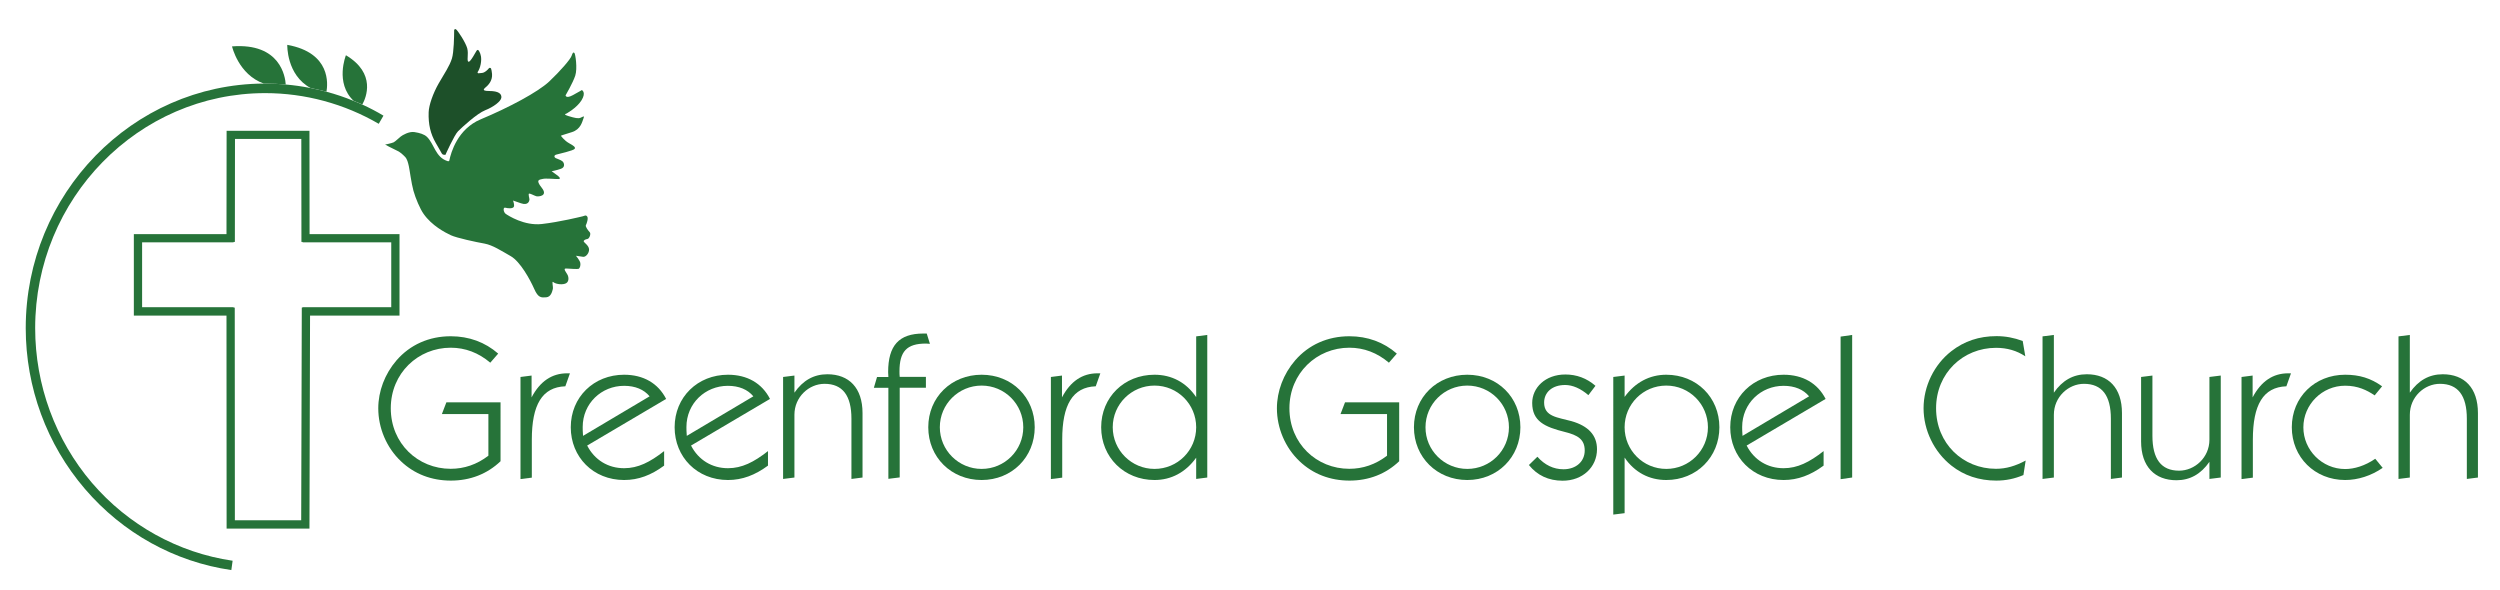 <?xml version="1.0" encoding="utf-8"?>
<!-- Generator: Adobe Illustrator 27.0.1, SVG Export Plug-In . SVG Version: 6.00 Build 0)  -->
<svg version="1.1" id="Layer_1" xmlns="http://www.w3.org/2000/svg" xmlns:xlink="http://www.w3.org/1999/xlink" x="0px" y="0px"
	 viewBox="0 0 2118.2 499.8" style="enable-background:new 0 0 2118.2 499.8;" xml:space="preserve">
<style type="text/css">
	.st0{fill:none;stroke:#1D1D1B;stroke-width:5;stroke-miterlimit:10;}
	.st1{fill:#267339;}
	.st2{fill:#1D5029;}
</style>
<path class="st0" d="M332.3,75.3"/>
<path class="st1" d="M378.9,136.4c0.8,0.3,1.6,0.4,1.8-0.4c1.4-6.8,7-26.7,26.6-34.9c23.7-9.9,48.6-23.1,58.2-32.2
	s17.9-18.8,18.8-21.6c0.9-2.9,1.6-3.2,2.4-2.4c0.8,0.8,2.7,13,0.7,19.2c-2,6.1-8.2,16.7-8.2,16.7s0.2,3,6-0.1
	c5.7-3.1,7.8-4.4,7.8-4.4s3.9,1.9-0.3,8.7c-4.2,6.7-13.1,11.4-13.1,11.4s-3,0.4,2.2,2c5.3,1.6,8.1,2.2,10,1.4
	c1.9-0.7,3.7-2.4,2.6,0.4c-1.1,2.8-2.3,9.5-10,11.8s-9.2,3-9.2,3s2.9,4.1,6.9,6.3c4,2.2,5.7,3.4,4.8,4.8c-0.9,1.5-13.5,4.3-15.6,4.9
	c-2.2,0.6-1.7,2.3-0.6,2.9c1.1,0.6,4.6,1.6,6,2.9c1.4,1.4,2.3,4.9-1.4,6.2c-3.6,1.3-7.9,2.1-7.9,2.1s2.7,2,4.4,3.2
	c1.7,1.2,4.1,3.3,1.3,3.4c-2.8,0.1-10.7-0.8-13.3-0.1s-6.5,0.4-0.8,7.5c5.6,7-2.7,7.6-4.5,7.2c-1.8-0.5-4.9-2.3-6.1-2.3
	c-1.2,0.1,0.3,4.2,0.2,5.1c-0.1,0.9-0.8,5.4-7.3,3.1s-6.6-2.3-6.6-2.3s1.5,3.9,0.6,5.4c-0.9,1.5-4.6,1.4-7,0.7
	c-2.4-0.7-1.8,3.8,0.2,5.2c2,1.4,15.7,10.3,30.6,8.6c15-1.7,32.8-6.1,34.5-6.5s2.7-1.4,3.9,0.1c1.2,1.5-0.4,6.1-1.1,7.4
	c-0.6,1.3,2.1,4.7,3.3,6c1.2,1.3-0.3,5.4-2,5.7c-1.6,0.2-3.4,1.1-3.1,2.1c0.3,1,4.3,3.4,4.5,6.6c0.2,3.3-2.8,6.7-5,6.4
	s-6.1-0.9-6.1-0.9s3.3,3.9,3.7,6.1s-0.5,4.8-1.6,5c-1.2,0.3-7.1-0.1-10.3-0.3c-3.2-0.2,0,3.2,1.1,5.4c1.1,2.2,1.4,6.4-2.2,7.5
	c-3.6,1.1-8.3,0-9.9-1.4c-1.6-1.4,0.1,4.1-0.4,5.9s-1.4,6.7-5.6,7c-4.2,0.3-6.8,0.6-10.2-7.2c-3.5-7.9-11.8-23.1-19.9-27.7
	s-15.2-9.3-22.1-10.6c-6.9-1.2-23.7-4.8-28.6-7.1s-16.1-8.1-23.1-18.1c-3-4.2-6.8-13.2-8.6-19.6c-1.8-6.5-3.2-17.7-3.9-20.8
	c-0.7-3.1-1.4-6-3.2-7.9c-1.8-1.8-4.2-4.3-7.5-5.6c-3.2-1.4-9.4-4.8-9.4-4.8s5.4-1.1,7.2-1.9c1.7-0.9,4.4-3.7,6-4.9
	c1.5-1.2,7.1-4.5,11.6-3.8c4.5,0.7,8.3,1.8,10.7,4.1C367.9,122,368.9,133.1,378.9,136.4z"/>
<path class="st2" d="M377.4,131.2c0,0,7.5-16.8,10.7-20s16.1-15.1,23-17.8s13.4-7.5,13.7-10.7s-2.3-5.6-10.4-5.6
	c-8,0-3.1-2.7-1.7-4.2c1.4-1.4,4.6-4.8,4.2-10.2c-0.2-2.2-0.5-3.6-0.8-4.5c-0.3-0.8-1.3-1-1.9-0.3c-1.2,1.5-3.4,3.6-5.7,3.9
	c-1.4,0.2-2.4,0.2-3.1,0.3c-0.6,0-1-0.6-0.6-1.2c0.8-1.2,1.9-3.4,2.5-6.6c1-5.4-0.1-8.5-1-10.3c-0.9-1.7-1.3-2-2.1-1.5
	c-0.8,0.6-5.4,10.2-7.2,9.8s0.2-6.4-1.1-11.3s-8.1-15.3-9.6-16.2v0c-0.6-0.4-1.5,0.1-1.5,0.8c0,4.8-0.2,18.6-1.9,24
	c-2.1,6.6-6.1,12.2-11.1,20.9s-8.4,18.7-8.6,24.5c-0.4,10.5,1.7,18.6,5.9,25.9c2.9,4.9,4.4,7.8,5.2,9.1c0.3,0.6,0.9,1,1.5,1.1
	L377.4,131.2z"/>
<g>
	<path class="st1" d="M293.1,46.8c0,0-9.5,23.5,6.5,38.6c2.5,1,4.9,2,7.4,3.1C310.2,82.8,318.9,62.2,293.1,46.8z"/>
	<path class="st1" d="M243.4,38c0,0-0.8,25.5,19.8,36.6c4.5,0.9,8.9,1.9,13.4,3.1C277.7,71.6,280.6,44.7,243.4,38z"/>
	<path class="st1" d="M242.1,71.6c-0.4-6.5-4.5-35.4-45.5-32.3c0,0,5.4,23.9,26.9,31.5c0.4,0,0.8,0,1.3,0
		C230.6,70.8,236.4,71.1,242.1,71.6z"/>
	<path class="st1" d="M307,88.6c-2.4-1.1-4.9-2.1-7.4-3.1c-7.5-3.1-15.2-5.7-23.1-7.8c-4.4-1.2-8.9-2.2-13.4-3.1
		c-7-1.4-14-2.4-21.1-3c-5.8-0.5-11.6-0.8-17.4-0.8c-0.4,0-0.8,0-1.3,0C112.2,71.5,21.8,164.2,21.8,278c0,50.2,17.8,98.6,50.2,136.3
		C104,451.7,148.1,476.1,196,483l1.1-7.9c-46-6.7-88.4-30.1-119.2-66C46.9,372.8,29.8,326.2,29.8,278
		c0-109.8,87.5-199.1,194.9-199.1c33.7,0,67,9,96.2,26l4-6.9C319.1,94.5,313.1,91.4,307,88.6z"/>
</g>
<g>
	<path class="st1" d="M424.1,390.8c-11.3,10.8-25.7,16.4-42.1,16.4s-31-5.6-42.3-16.4c-12.2-11.5-19.2-28.2-19.2-44.8
		c0-14.5,5.5-29.1,15.4-40.6c11.5-13.3,27.6-20.5,46-20.5c15.4,0,29.1,5,40.2,14.7l-6.7,7.7c-9.9-8.4-21.2-12.7-33.5-12.7
		c-27.7,0-50.8,21.6-50.8,51.3c0,30,23.1,51.3,50.7,51.3c11.5,0,22.2-3.6,32-11.1v-35.3h-39.4l3.8-9.9h45.9V390.8z"/>
	<path class="st1" d="M441,319.4l9.4-1.2v18.5c7.2-13.7,17.3-20.4,30.1-20.4c0.9,0,1.5,0,2.4,0l-3.9,11
		c-19.7,0.7-28.4,15.7-28.4,45.2v32.2l-9.6,1.2V319.4z"/>
	<path class="st1" d="M528.8,406.7c-26.2,0-45.2-19.5-45.2-44.7c0-25.5,19.5-44.5,45.2-44.5c16.3,0,28.8,7.2,35.6,20.5l-66.9,39.5
		c6.3,12.3,17.8,19.2,31.3,19.2c11.8,0,21.9-5.1,33.9-14.5v12.3C551.7,402.6,541,406.7,528.8,406.7z M550.4,335.8
		c-4.8-5.8-12.2-8.9-21.6-8.9c-19.2,0-35.1,14.9-35.1,34.9c0,1.5,0,4.1,0.3,7.5L550.4,335.8z"/>
	<path class="st1" d="M616.8,406.7c-26.2,0-45.2-19.5-45.2-44.7c0-25.5,19.5-44.5,45.2-44.5c16.3,0,28.8,7.2,35.6,20.5l-66.9,39.5
		c6.3,12.3,17.8,19.2,31.3,19.2c11.8,0,21.9-5.1,33.9-14.5v12.3C639.7,402.6,628.9,406.7,616.8,406.7z M638.3,335.8
		c-4.8-5.8-12.2-8.9-21.6-8.9c-19.2,0-35.1,14.9-35.1,34.9c0,1.5,0,4.1,0.3,7.5L638.3,335.8z"/>
	<path class="st1" d="M663.5,319.4l9.6-1.2v14.5c7.2-10.4,16.4-15.6,27.9-15.6c18.3,0,29.8,11.5,29.8,32.9v54.6l-9.4,1.2v-51
		c0-19.7-7.5-29.6-22.8-29.6c-13.2,0-25.5,11.1-25.5,26.2v53.2l-9.6,1.2V319.4z"/>
	<path class="st1" d="M752.7,328.6h-12.3l2.7-9.2h9.6c0-1.4-0.2-2.9-0.2-4.1c0-22.6,9.2-32.7,29.8-32.7c1,0,1.9,0,2.9,0l2.7,8.7
		c-1.2,0-2.4-0.2-3.4-0.2c-16.3,0-22.4,6.7-22.4,23.6c0,1.4,0,2.9,0.2,4.6h22.2v9.2h-22.2v76l-9.6,1.2V328.6z"/>
	<path class="st1" d="M831.7,317.5c25.7,0,45,19.2,45,44.5s-19.3,44.7-45,44.7c-25.7,0-45.2-19.3-45.2-44.7S806.1,317.5,831.7,317.5
		z M831.7,397.3c19.5,0,35.3-15.7,35.3-35.3c0-19.5-15.7-35.3-35.3-35.3c-19.5,0-35.4,15.7-35.4,35.3
		C796.3,381.5,812.2,397.3,831.7,397.3z"/>
	<path class="st1" d="M890.4,319.4l9.4-1.2v18.5c7.2-13.7,17.3-20.4,30.1-20.4c0.9,0,1.5,0,2.4,0l-3.9,11
		C908.8,328,900,343,900,372.5v32.2l-9.6,1.2V319.4z"/>
	<path class="st1" d="M978.2,406.7c-25.7,0-45.2-19.3-45.2-44.7s19.5-44.5,45.2-44.5c14.5,0,26.9,6.5,35.3,19V285l9.4-1.2v120.8
		l-9.4,1.2v-18C1004.6,400.2,992.3,406.7,978.2,406.7z M978.2,397.3c19.5,0,35.3-15.7,35.3-35.3c0-19.5-15.7-35.3-35.3-35.3
		c-19.5,0-35.4,15.7-35.4,35.3C942.8,381.5,958.7,397.3,978.2,397.3z"/>
	<path class="st1" d="M1185.5,390.8c-11.3,10.8-25.7,16.4-42.1,16.4s-31-5.6-42.3-16.4c-12.2-11.5-19.2-28.2-19.2-44.8
		c0-14.5,5.5-29.1,15.4-40.6c11.5-13.3,27.6-20.5,46-20.5c15.4,0,29.1,5,40.2,14.7l-6.7,7.7c-9.9-8.4-21.2-12.7-33.5-12.7
		c-27.7,0-50.8,21.6-50.8,51.3c0,30,23.1,51.3,50.7,51.3c11.5,0,22.2-3.6,32-11.1v-35.3h-39.4l3.8-9.9h45.9V390.8z"/>
	<path class="st1" d="M1243.2,317.5c25.7,0,45,19.2,45,44.5s-19.3,44.7-45,44.7c-25.7,0-45.2-19.3-45.2-44.7
		S1217.5,317.5,1243.2,317.5z M1243.2,397.3c19.5,0,35.3-15.7,35.3-35.3c0-19.5-15.7-35.3-35.3-35.3c-19.5,0-35.4,15.7-35.4,35.3
		C1207.7,381.5,1223.7,397.3,1243.2,397.3z"/>
	<path class="st1" d="M1302.6,387c6.2,7,13.7,10.6,22.1,10.6c10.8,0,18-6.7,18-15.9c0-9.4-5.8-13-16.8-15.7
		c-17.3-4.3-27.7-9.2-27.7-24.6c0-12.8,11-24.1,28.1-24.1c9.4,0,18.1,3.1,25.5,9.6l-6,7.9c-6.5-5.6-13.3-8.6-19.7-8.6
		c-11.1,0-17.8,6.3-17.8,14.9c0,12,11.5,12.5,23.1,15.7c14.4,4.1,21.7,12,21.7,23.8c0,15.2-12.2,26.7-29.1,26.7
		c-12,0-21.6-4.6-28.6-13.3L1302.6,387z"/>
	<path class="st1" d="M1376.5,318.2v18.1c8.9-12.3,21.2-18.8,35.3-18.8c25.7,0,45,19.2,45,44.5s-19.3,44.7-45,44.7
		c-14.5,0-26.9-6.5-35.3-19v47.1l-9.6,1.2V319.4L1376.5,318.2z M1411.8,397.3c19.5,0,35.3-15.7,35.3-35.3
		c0-19.5-15.7-35.3-35.3-35.3s-35.3,15.7-35.3,35.3C1376.5,381.5,1392.2,397.3,1411.8,397.3z"/>
	<path class="st1" d="M1511.2,406.7c-26.2,0-45.2-19.5-45.2-44.7c0-25.5,19.5-44.5,45.2-44.5c16.3,0,28.8,7.2,35.6,20.5l-66.9,39.5
		c6.3,12.3,17.8,19.2,31.3,19.2c11.8,0,21.9-5.1,33.9-14.5v12.3C1534.1,402.6,1523.3,406.7,1511.2,406.7z M1532.8,335.8
		c-4.8-5.8-12.2-8.9-21.6-8.9c-19.2,0-35.1,14.9-35.1,34.9c0,1.5,0,4.1,0.3,7.5L1532.8,335.8z"/>
	<path class="st1" d="M1559.5,285.2l9.8-1.4v120.8l-9.8,1.4V285.2z"/>
	<path class="st1" d="M1691.4,407.2c-14.5,0-27.4-4.3-38-12.7c-14.7-11.6-23.6-30-23.6-48.6s8.9-37,23.6-48.4
		c10.8-8.4,23.4-12.7,38.2-12.7c7.7,0,14.9,1.4,22.2,4.1l2.2,13c-7.2-4.8-15.4-7.2-24.8-7.2c-27.9,0-50.8,21.4-50.8,51.2
		c0,30,22.9,51.3,50.7,51.3c8.7,0,16.6-2.4,25.2-7l-1.9,12.3C1706.8,405.7,1699.5,407.2,1691.4,407.2z"/>
	<path class="st1" d="M1730.6,285l9.6-1.2v48.9c7.2-10.4,16.4-15.6,27.9-15.6c18.3,0,29.8,11.5,29.8,32.9v54.6l-9.4,1.2v-51
		c0-19.7-7.5-29.6-22.8-29.6c-13.2,0-25.5,11.1-25.5,26.2v53.2l-9.6,1.2V285z"/>
	<path class="st1" d="M1844.1,406.9c-18.3,0-30-11.5-30-32.9v-54.6l9.6-1.2v51c0,19.7,7.4,29.6,22.6,29.6
		c13.2,0,25.7-11.1,25.7-26.2v-53.2l9.6-1.2v86.4l-9.6,1.2v-14.5C1864.8,401.7,1855.5,406.9,1844.1,406.9z"/>
	<path class="st1" d="M1899.2,319.4l9.4-1.2v18.5c7.2-13.7,17.3-20.4,30.1-20.4c0.9,0,1.5,0,2.4,0l-3.9,11
		c-19.7,0.7-28.4,15.7-28.4,45.2v32.2l-9.6,1.2V319.4z"/>
	<path class="st1" d="M1987,406.7c-25.7,0-45.2-19.3-45.2-44.7c0-25.5,19.5-44.5,45.2-44.5c12,0,21.7,2.9,31.3,9.8l-6.3,7.7
		c-6.5-4.4-14.2-8.2-25-8.2c-19.5,0-35.4,15.9-35.4,35.3c0,19.3,15.9,35.3,35.4,35.3c7.7,0,16.8-2.7,25.5-8.7l6.3,7.7
		C2009.1,403.1,1997.8,406.7,1987,406.7z"/>
	<path class="st1" d="M2032.2,285l9.6-1.2v48.9c7.2-10.4,16.4-15.6,27.9-15.6c18.3,0,29.8,11.5,29.8,32.9v54.6l-9.4,1.2v-51
		c0-19.7-7.5-29.6-22.8-29.6c-13.2,0-25.5,11.1-25.5,26.2v53.2l-9.6,1.2V285z"/>
</g>
<path class="st1" d="M338.4,198.4h-76.1l-0.1-87.6H192l-0.1,87.6h-78.5v69h78.5l0.1,180.5h70.2l0.5-180.5h75.8V198.4z M331.4,260.3
	h-75.1v0.3l-0.6,0l-0.5,180.2H199l-0.1-180.2l-1,0v-0.3h-77.5v-55h77.5v-0.3l1.1,0l0.1-87.3h56.2l0.1,87.3l1,0v0.3h75.1V260.3z"/>
</svg>
